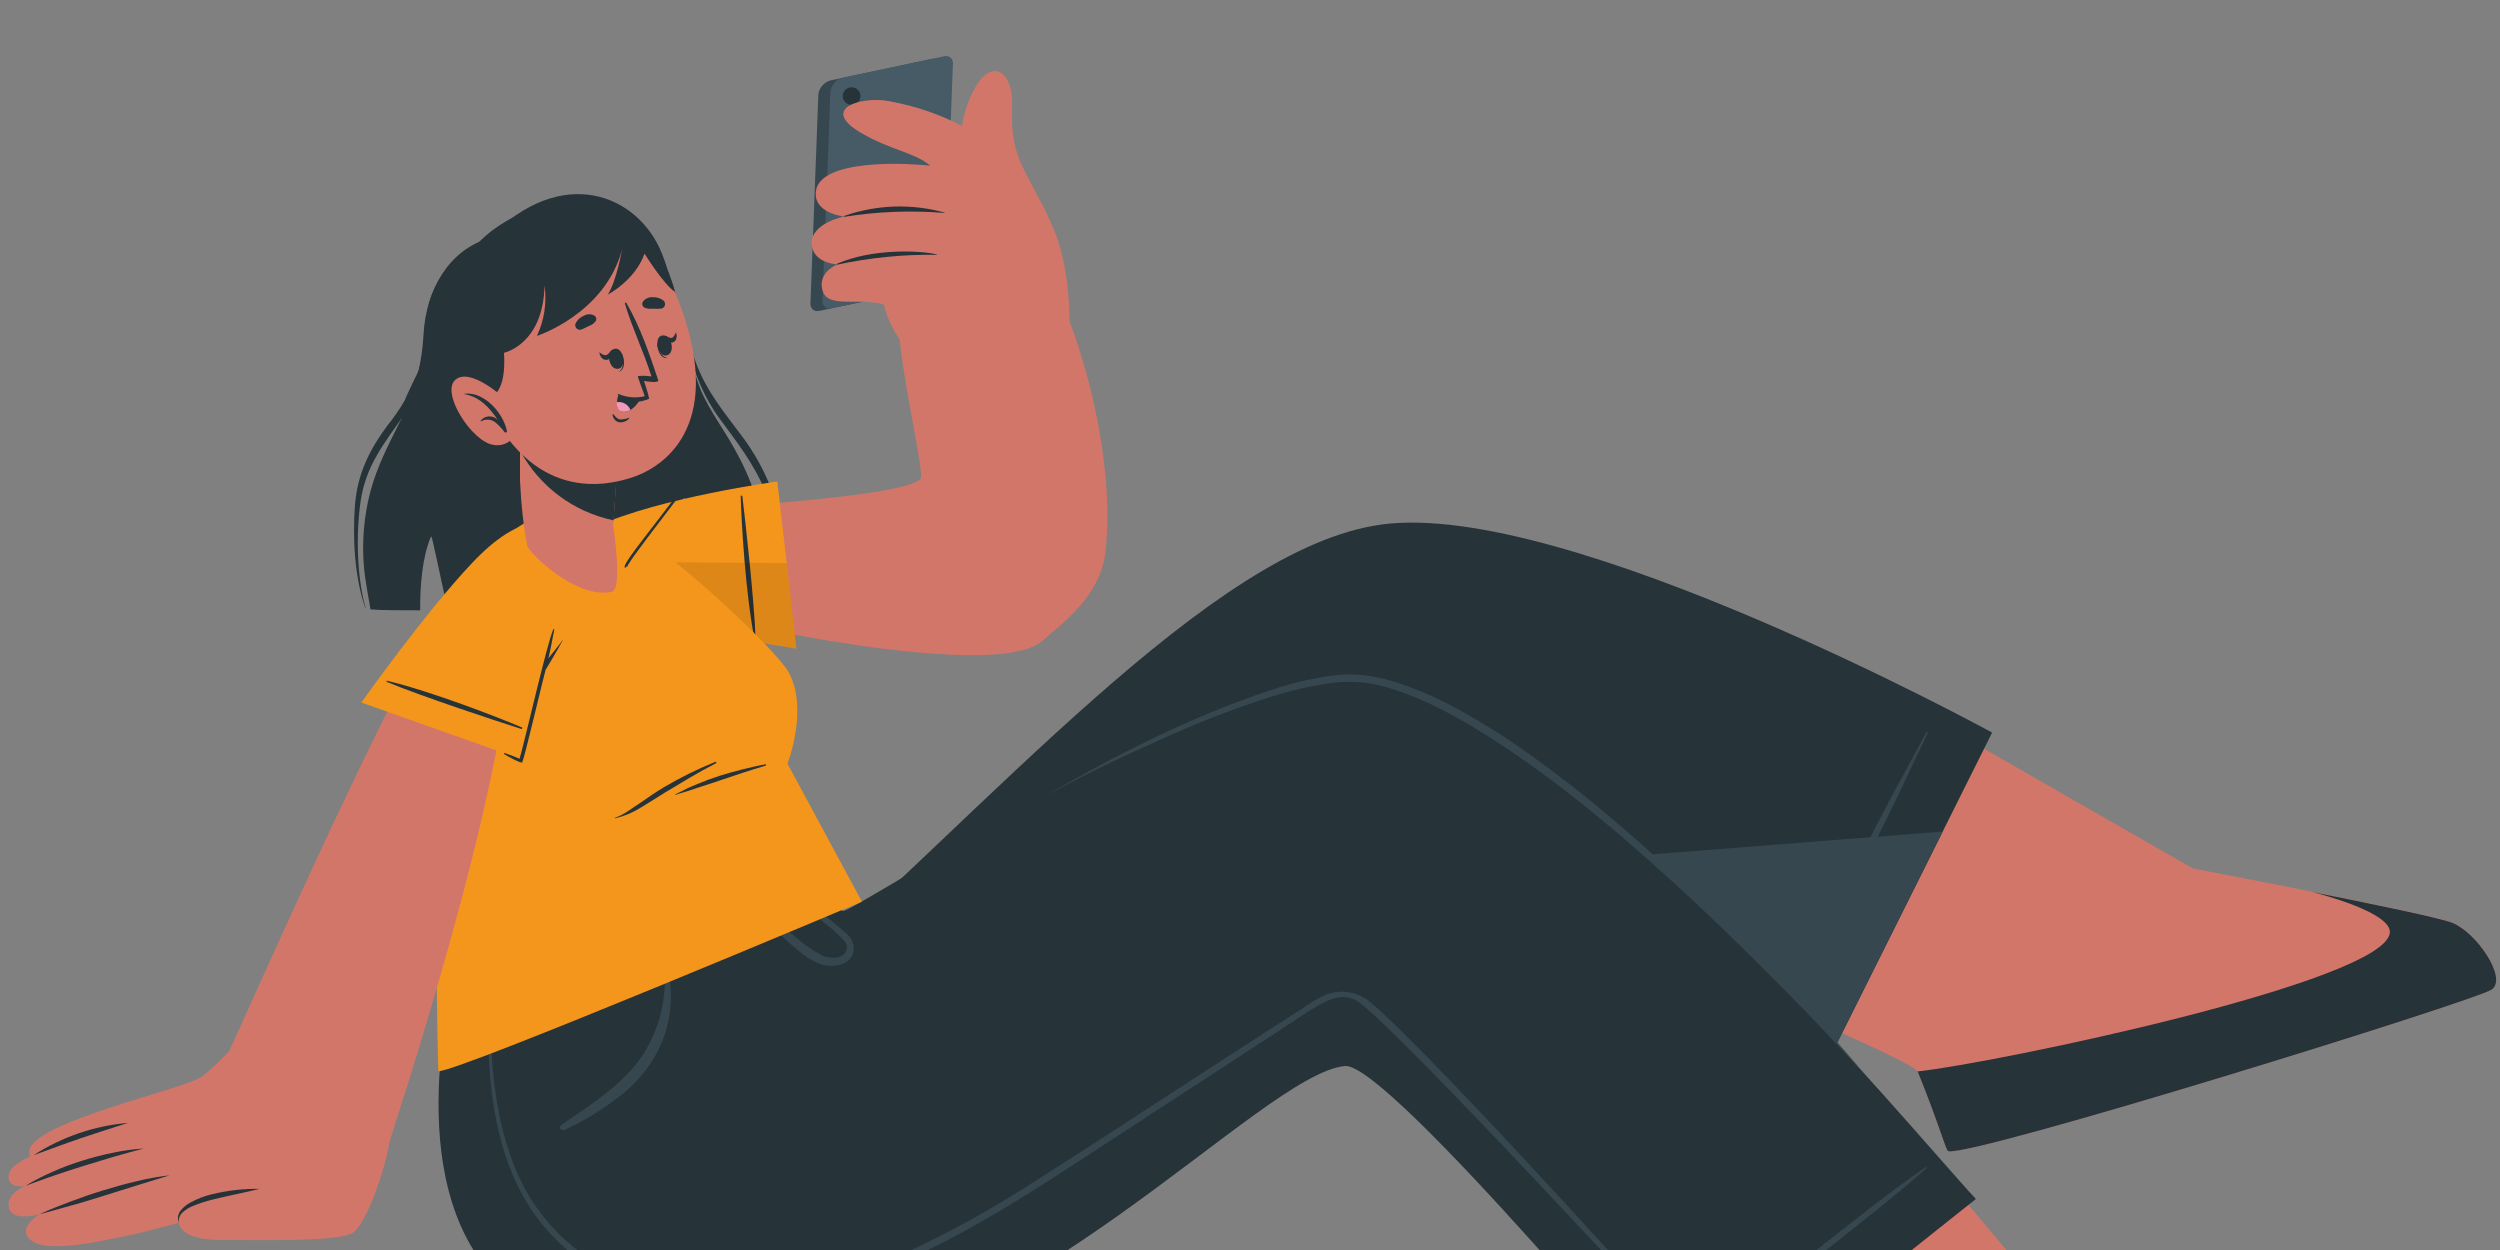 <svg xmlns="http://www.w3.org/2000/svg" xmlns:xlink="http://www.w3.org/1999/xlink" id="Calque_1" viewBox="0 0 740 370">
    <rect x="0" y="0" width="740" height="370" fill="#808080" stroke="none"/>
    <defs>
        <style>
            .cls-1 {
            fill: #f4961b;
            }

            .cls-2 {
            fill: #f299bb;
            }

            .cls-3 {
            fill: #d3766a;
            }

            .cls-4 {
            fill: #37474f;
            }

            .cls-5 {
            fill: none;
            }

            .cls-6 {
            fill: #020202;
            }

            .cls-7 {
            clip-path: url(#clippath-1);
            }

            .cls-8 {
            fill: #010101;
            opacity: .1;
            }

            .cls-8, .cls-9 {
            isolation: isolate;
            }

            .cls-9 {
            fill: #fff;
            opacity: .5;
            }

            .cls-10 {
            fill: #eb9481;
            }

            .cls-11 {
            fill: #263339;
            }

            .cls-12 {
            fill: #465b65;
            }

            .cls-13 {
            opacity: .2;
            }

            .cls-14 {
            clip-path: url(#clippath);
            }
        </style>
        <clipPath id="clippath">
            <polyline class="cls-5" points="0 -73.18 0 -441.87 740 -441.87 740 -73.18"/>
        </clipPath>
        <clipPath id="clippath-1">
            <rect class="cls-5" width="740" height="370"/>
        </clipPath>
    </defs>
    <g class="cls-14">
        <g>
            <g class="cls-13">
                <path class="cls-6" d="M457.45,6.77l-17.36.27c-5.79.1-11.57.23-17.55.25h-.52v-.54l-.19-19.97c0-6.65-.12-13.3-.12-19.95l-.12-39.94v-.94h.95l34.89.1h.85v20.95l-.21,20.04-.27,19.93-.35,19.79ZM457.45,6.77l-.42-40.15-.21-19.89c-.1-6.61,0-13.2-.12-19.81l.85.85h-34.89l.95-.94-.12,39.94c0,6.65,0,13.3-.12,19.95l-.19,19.97-.52-.52c5.79,0,11.57.15,17.36.25l17.44.37Z"/>
                <path class="cls-6" d="M505.87,6.77l-17.36.27c-5.79.1-11.67.23-17.55.25h-.42v-.54l-.19-19.97c0-6.65-.12-13.3-.12-19.95l-.13-39.94v-.94h.96l34.89.1h.85v.85c0,6.71,0,13.49-.12,20.1l-.21,20.04-.25,19.93-.35,19.79ZM505.87,6.77l-.62-40.15-.21-19.89c0-6.61,0-13.2-.1-19.81l.85.85h-34.89l.94-.94-.12,39.94c0,6.65,0,13.3-.13,19.95l-.17,19.97-.52-.52c5.79,0,11.57.15,17.36.25l17.61.37Z"/>
            </g>
            <path class="cls-12" d="M593.92,212.36l-92.39,49.3s-116.62-166.16-118.95-209.72c-3.22-60.25,48.22-251.56,48.22-251.56l82.13-.56S479.54-3.43,482.26,30.14c1.47,17.56,111.66,182.21,111.66,182.21Z"/>
            <path class="cls-11" d="M470.9-11.91c3.86-28.78,8.01-57.53,12.79-86.17,4.78-28.64,9.9-57.53,15.91-86.08.73-3.49,1.5-6.96,2.26-10.45.02-.11.08-.21.18-.28.09-.07.21-.09.32-.07.11.02.21.08.28.18.07.09.09.21.07.32-5.07,28.33-10.26,56.63-14.93,85.02-4.67,28.39-8.99,56.84-12.9,85.34-.96,7.05-1.9,14.12-2.82,21.2-1.13,7.28-1.82,14.63-2.08,21.99-.13,6.99,1.04,13.95,3.47,20.51,2.61,6.44,5.78,12.64,9.47,18.52,14.85,25.06,81.4,134.91,83.13,138.1.12.21-.17.42-.31.21-15.97-24.76-65.58-103.85-80.59-129.39-6.79-11.56-14.58-23.13-16.8-36.62-2.28-13.95.71-28.47,2.55-42.34Z"/>
            <path class="cls-12" d="M431.88-199.81s0,.06,0,.1c.56,1.7,30.07,82.51,32.79,83.8,3.14,1.45-65.2,116.18-69.25,169.48-2.58,34.1,2.49,227,2.49,227h100.01s-4.8-173.46-7.1-228.39c-.89-21.2,68.63-127.4,69.44-193.47.27-20.84-14.72-58.88-14.72-58.88l-113.67.37Z"/>
            <path class="cls-11" d="M395.49,54.74c.12-7.34.79-14.66,2.03-21.9,1.36-7.04,3.43-13.92,6.17-20.55,5.52-13.92,12.04-27.48,18.29-41.09,6.25-13.61,12.77-27.48,19.42-41.11,3.74-7.71,7.51-15.35,11.3-22.92,3.86-7.71,7.99-15.3,12-22.94.17-.29.64,0,.48.23-6.4,13.74-12.73,27.52-19.13,41.27-6.4,13.74-12.69,27.54-18.98,41.34-6.29,13.8-12.38,27.14-18.23,40.86-2.91,6.53-5.29,13.29-7.12,20.2-1.66,7.15-2.64,14.43-2.93,21.76-.96,17.06-1.45,34.15-3.12,51.17-.01.04-.04.07-.07.1-.03.02-.07.04-.11.04s-.08-.01-.11-.04c-.03-.02-.06-.06-.07-.1-.52-15.42-.27-30.93.19-46.33Z"/>
            <path class="cls-11" d="M480.02,80.08c-.5-14.2-2.08-29.08,2.57-42.79,2.54-6.7,5.59-13.19,9.12-19.43,3.47-6.68,6.87-13.4,10.2-20.14,13.35-26.98,25.92-54.31,37.17-82.2,5.4-13.49,10.24-27.23,12.19-41.65,1.77-15.14.83-30.48-2.8-45.29-.85-3.7-1.74-7.38-2.76-11.02,0-.27.33-.42.42-.15,4.7,13.98,7.3,28.58,7.72,43.33-.1,14.13-2.65,28.14-7.52,41.4-4.78,13.93-10.8,27.48-16.7,40.98-6.1,13.92-12.42,27.72-18.98,41.4-6.54,13.63-13.5,26.98-20.41,40.48-3.58,6.38-6.18,13.26-7.71,20.41-1.07,7.4-1.35,14.88-.83,22.34,1.18,31.42,3.86,135.94,4.28,167.26,0,3.97.12,7.96.15,11.93,0,.34-.54.4-.56,0-1.87-31.28-4.42-135.58-5.55-166.84Z"/>
        </g>
    </g>
    <g class="cls-7">
        <g>
            <g id="freepik--Character--inject-2">
                <path class="cls-3" d="M725.83,273.06c-7.26-2.8-76.73-15.98-76.73-15.98l-23.91-13.71-91.95-52.72-58.32,85.31s56.85,23.33,81.51,34.99c6.57,3.1,10.86,5.4,11.18,6.2,6.75,16.68,8.31,23.39,9.06,23.61,6.8,1.83,156.23-44.56,160.91-47.89,4.68-3.35-4.5-17.01-11.76-19.81Z"/>
                <path class="cls-11" d="M725.78,273.11c-3.65-1.42-23.13-5.45-41.46-9.1,3.55.9,23.24,6.17,23.08,11.91-.45,14.56-117.29,38.84-139.78,41.22,6.75,16.68,8.31,23.39,9.06,23.61,6.8,1.83,156.23-44.54,160.91-47.87,4.68-3.37-4.58-16.95-11.81-19.78Z"/>
                <path class="cls-11" d="M408.89,155.27c-50.37,6.82-116.39,84.2-178.81,138.3l-75.58,60.24c32.91,42.91,73.22,53.2,122.4,29.99,64.19-30.28,139.37-119.72,140.28-119.31,28.49,13.01,123.64,50.19,123.64,50.19l40.69-81.5,8.16-16.33s-126.07-69.12-180.79-61.59Z"/>
                <path class="cls-4" d="M570.16,216.78c.07-.12.22-.17.34-.1.12.07.17.22.1.34-7.9,16.36-5.42,11.76-13.48,28.03-3.95,7.95-23.69,47.97-28.69,54.79-.1.15-.32.02-.32-.17,2.6-7.98,23.28-47.57,27.38-55.45,8.36-16.11,6.13-11.4,14.66-27.41,0,0,0-.01.01-.02Z"/>
                <path class="cls-4" d="M255.07,271.07c-8.33,7.75-16.66,15.31-24.99,22.48l-75.57,60.25c32.88,42.91,73.2,53.2,122.4,29.99,64.17-30.28,139.35-119.72,140.27-119.31,28.48,13.03,123.65,50.19,123.65,50.19l34.21-68.53c-69.07,5.43-241.36,18.93-319.98,24.93Z"/>
                <path class="cls-3" d="M696.05,454.11c-5.85-5-66.48-41.46-66.48-41.46l-17.71-21.13-68.03-81.3-84.18,59.99s45.32,41.51,64.45,60.95c5,5.18,8.33,8.83,8.33,9.68.57,17.98-.28,24.83.33,25.29,5.75,4,162,12.2,167.54,10.66,5.57-1.55,1.6-17.7-4.25-22.69Z"/>
                <path class="cls-11" d="M228.51,257.31s17.06,10.33,20.95,12.33c2.37,1.2,112.81-72.7,153.15-68.78,58.95,5.73,164.33,135.12,182.26,154.03l-84.28,67.08s-89.63-107.64-102.48-106.43c-25.03,2.38-96.28,85.58-171.18,88.91-27.11,1.2-57.82-3.7-79.48-25.21-30.08-29.86-12.6-91.23-12.6-91.23l93.66-30.71Z"/>
                <path class="cls-4" d="M570.23,345.81c-5.28,4.73-10.88,9.2-16.4,13.68-9.76,7.81-19.56,15.56-29.53,23.33-9.96,7.76-19.93,15.55-30.24,22.88-.18.1-.32-.08-.18-.2,5.35-4.68,10.85-9.2,16.38-13.7,9.73-7.91,19.55-15.68,29.49-23.43,9.95-7.75,19.81-15.71,30.23-22.89.2-.13.42.12.25.33Z"/>
                <path class="cls-4" d="M193.64,313.06c-2.83,4.72-6.59,8.82-11.05,12.05-4.84,3.69-10.06,6.84-15.58,9.4-.93.4-1.78-.92-.93-1.48,8.73-6.05,18.46-11.98,24.38-21.05,5.16-8.18,7.27-17.91,5.97-27.49-.05-.33.48-.53.58-.18,2.97,9.63,1.74,20.07-3.37,28.76Z"/>
                <path class="cls-4" d="M252.69,281.55c-1,4.48-6.68,5.05-10.23,3.7-2.19-.91-4.22-2.17-6-3.75-2.12-1.75-4.08-3.45-6.22-5.43-2.13-1.98-4.23-3.98-6.33-6-2.1-2.02-4.08-4.17-6.17-6.2-.13-.12.07-.35.22-.23,2.3,1.77,4.85,3.43,7.02,5.2,2.17,1.77,4.3,3.43,6.45,5.1,3.5,2.87,6.93,6.25,10.93,8.33,1.72,1.09,3.79,1.47,5.78,1.07,2.22-.63,3.42-2.77,1.88-4.73-1.67-1.84-3.51-3.51-5.5-5-1.97-1.64-3.92-3.31-5.87-5-3.78-3.33-7.63-6.58-11.31-10-.47-.43.23-1.23.75-.85,5.3,4.12,10.46,8.46,15.6,12.8,2.17,1.83,4.42,3.6,6.52,5.5,1.76,1.25,2.71,3.35,2.48,5.5Z"/>
                <path class="cls-4" d="M498.47,396.48c-2.85-3.05-83.45-90.61-96.31-99.86-3.87-2.78-8.28-1.2-12.11,1.08-3.83,2.28-7.53,4.85-11.28,7.28l-46.39,30.23c-26.56,17.2-53.29,35.91-83.88,45.16-27.31,8.25-61.05,8.21-83.01-12.55-20.66-19.55-21.91-50.59-20.66-77.15,0-.2.27-.18.27,0,0,3.42,0,6.85,0,10.28.22,14.16,1.42,28.69,6.32,42.02,4.66,13.4,14.03,24.65,26.36,31.66,27.23,15.11,60.7,9.11,87.9-2.72,14.14-6.42,27.78-13.89,40.79-22.36,14.73-9.31,29.26-18.88,43.87-28.33l23.33-15.11,11.38-7.33c3.18-2.05,6.47-4.55,10.3-5.1,3.51-.53,7.09.41,9.88,2.62,13.61,11.03,72.32,74.77,93.88,99.66.33.38-.27.88-.62.52Z"/>
                <path class="cls-4" d="M342.34,219.47c11.1-5.16,22.52-9.61,34.19-13.33,5.8-1.81,11.74-3.15,17.76-4,5.96-.75,12.02-.15,17.71,1.77,11.55,3.63,22.21,9.88,32.38,16.55,20.4,13.48,38.96,29.58,56.92,46.24,8.96,8.35,17.65,17.03,26.29,25.69,8.65,8.66,16.98,17.63,25.31,26.66-15.84-18.77-32.64-36.71-50.34-53.75-8.81-8.55-18-16.73-27.41-24.64-9.41-7.93-19.24-15.36-29.44-22.24-10.33-6.67-21.13-12.98-33.08-16.66-3-.92-6.07-1.57-9.18-1.93-3.13-.33-6.3-.27-9.41.18-6.14.88-12.19,2.32-18.06,4.32-23.43,7.78-45.42,19-66.65,31.26,10.83-5.77,21.81-11.23,33.01-16.1Z"/>
                <path class="cls-11" d="M207.28,115.11c-1.11-2.93-2.04-5.92-2.78-8.96h0v-.08h0c-2.07-7.75-4.27-17.8-6.67-25.53h0c-.63-2.1-1.3-4.02-1.97-5.68-7-17.18-29.38-26.63-51.22-4.3-11.7,3.47-18.56,15.13-19.28,28.46-.19,3.65-.69,7.28-1.48,10.85,0,.04,0,.08,0,.12-1.18,4.89-2.91,9.63-5.15,14.13h0s-.07.09-.08.15c-3.4,6.87-6.98,13.58-9,21.16-1.95,7.44-2.59,15.17-1.88,22.83.23,3,1.9,12.11,1.9,12.11,3.13.28,8.26.28,14.7.28-.05-6.85.55-15.71,3.2-21.84.28-.82,2.5,10.91,5,21.76,20.16-.27,48.02-1.27,69.27-2.28,1.07-6.2,1.98-12.01.57-30.11-.33-4.48,4.33,10.06,8.11,29.66,2.28-.1,6.83-.32,8.8-.43-.23-5.72-1.26-11.39-3.05-16.83-1.18-3.45,3.27,5.4,7.43,16.55l4.45-.3c.55-.13.92-.65.87-1.22-2.98-38.47-15.91-46.41-21.73-60.49Z"/>
                <path class="cls-11" d="M140.18,74.37c.2.24.18.59-.06.8-4.23,3.07-8.5,6.52-10.58,11.93-1.75,4.55-1.6,9.58-2.1,14.4-.77,7.8-3.55,15.27-8.08,21.66-5.62,8.05-11.11,14.7-12.63,25.29-1.38,9.7-1.12,22.44,1.53,31.66h-.08c-3.22-9.1-3.83-20.71-3.13-30.31.7-9.6,4.38-16.78,9.73-23.98,3.57-4.43,6.48-9.36,8.63-14.63,1.97-5.42,2.23-10.96,2.83-16.66.57-8.65,5.63-16.36,13.33-20.33.22-.07.46,0,.61.17Z"/>
                <path class="cls-11" d="M232.59,173c-.03.32-.45.33-.45,0-.21-9.44-2.11-18.76-5.6-27.53-3.42-8.33-8.51-14.7-13.61-21.66-9.38-12.76-10.51-28.11-15.31-43.32h0c0-.06.05-.1.1-.1s.1.05.1.1c3.08,8.56,4.9,17.63,7.93,26.21,3.35,9.43,9.11,15.9,14.68,23.49,8.92,12.41,13.23,27.56,12.16,42.81Z"/>
                <path class="cls-3" d="M194.8,152.23c28.41-3.22,71.05-5.2,77.58-10.35,1.77-1.38-6.43-32.08-6.8-51.2-.17-8.16,37.82-20.9,41.92-14.45,11.53,18.13,22.91,57.82,19.73,86.96-1.47,13.36-12.85,21.3-18.6,26.44-12.08,10.78-76.27-.85-115.96-11.15-18.08-4.7-33.53-22.21,2.12-26.26Z"/>
                <path class="cls-1" d="M184.24,180.84c-19.48-6.15-26.96-16.35-7.81-24.99,19.15-8.65,53.67-13.33,53.67-13.33l5.63,49.49s-32.01-5.02-51.49-11.16Z"/>
                <path class="cls-11" d="M219.73,146.82c.92,7.66,3.5,30.61,3.92,42.17h-.35c-2.65-13.51-3.85-34.44-4.05-42.17-.02-.15.47-.18.48,0Z"/>
                <path class="cls-8" d="M165.28,166.21l67.57.48,2.88,25.31s-31.98-5.2-51.49-11.31c-11.91-3.73-19.28-8.98-18.96-14.48Z"/>
                <path class="cls-1" d="M233.08,226.02s6.3-15.91.43-26.91c-3.52-6.65-35.91-37.22-49.99-43.89-11.88-5.63-42.94-12.16-49.82,44.57-6.45,52.95-3.93,117.27-3.93,117.27,4.78.7,125.35-50.17,125.35-50.17l-22.04-40.87Z"/>
                <path class="cls-11" d="M211.92,225.93c-5.17,2.63-10,5.62-15,8.61-2.43,1.48-4.82,3.07-7.26,4.52-2.32,1.46-4.86,2.52-7.53,3.15-.03.01-.05.01-.08,0-.05-.02-.07-.08-.05-.13s.08-.07.13-.05c1.37-.52,2.68-1.2,3.88-2.03,1.17-.77,2.33-1.53,3.48-2.33,2.3-1.63,4.62-3.2,7.03-4.65,4.87-2.88,9.95-5.39,15.2-7.51.25-.1.45.33.2.43Z"/>
                <g>
                    <path class="cls-9" d="M65.77,351.93c-1.47-.65-.43-12.7,4.61-10.5,5.04,2.21-3.14,11.14-4.61,10.5Z"/>
                    <path class="cls-9" d="M65.4,326.74c-1.6,0-5.38-11.55.18-11.47,5.56.09,1.44,11.48-.18,11.47Z"/>
                    <path class="cls-9" d="M34.73,361.28c-.65,1.47-12.7.47-10.51-4.58,2.19-5.04,11.16,3.1,10.51,4.58Z"/>
                    <path class="cls-10" d="M146.82,165.24c14.93,0,17.19,59.35-6.53,58.44-24.29-.95-11.43-58.44,6.53-58.44Z"/>
                    <path class="cls-3" d="M133.34,175.34c-24.33,42-60.73,125.92-67.3,139.7-4.47,9.37,46.04,33.21,48.12,26.41,2.66-8.72,35.63-106.7,37.86-156.78,1.02-23.15-10.89-22.7-18.68-9.33Z"/>
                    <path class="cls-3" d="M115.47,336.82c-1.13,8.49-6.89,25.57-11.18,28.17-4.29,2.6-26.81,2.05-38.15,2.05s-13.58-3.16-13.4-7.07c.18-3.91,24.01-4.65,24.01-4.65,0,0-31.79,9.11-39.8,10.6-8,1.49-26.43,6.14-29.1-.5-1.2-3,3.86-6.01,3.86-6.01,0,0-7.73,2.26-8.97-1.6-1.4-4.38,4.75-6.78,4.75-6.78,0,0-4.84.99-4.95-2.58-.25-7.97,30-11.9,30-11.9,0,0-23.16,11.29-23.9,4.77-1.02-8.97,46.42-18.86,51.37-22.79,3.59-3,6.95-6.27,10.05-9.78l45.41,28.06Z"/>
                    <path class="cls-11" d="M52.93,361.94c-.16-1.13.24-2.26,1.08-3.03.81-.75,1.75-1.36,2.76-1.79,2.1-.9,4.27-1.61,6.5-2.12,4.49-1.13,8.97-1.94,13.62-3.1-4.71-.07-9.41.45-14,1.56-2.34.54-4.59,1.41-6.69,2.57-1.09.6-2.04,1.42-2.8,2.4-.76,1.01-.94,2.34-.47,3.52Z"/>
                    <path class="cls-11" d="M11.71,359.4c3.27-.81,6.5-1.79,9.71-2.66,3.21-.86,6.42-1.92,9.62-2.89l9.58-3c3.19-1,6.39-1.99,9.62-2.96-3.35.38-6.67.98-9.94,1.79-3.28.75-6.51,1.69-9.72,2.66s-6.39,2.06-9.53,3.25c-3.14,1.18-6.28,2.39-9.33,3.8Z"/>
                    <path class="cls-11" d="M42.56,339.96c-3.08.19-6.15.61-9.17,1.26-3.03.61-6.02,1.38-8.97,2.31-2.96.91-5.86,1.99-8.68,3.25-2.84,1.22-5.59,2.63-8.24,4.23,2.92-1,5.76-2.14,8.67-3.1s5.8-1.96,8.72-2.85c2.92-.9,5.85-1.79,8.79-2.66s5.9-1.63,8.88-2.44Z"/>
                    <path class="cls-11" d="M37.94,332.37c-9.99.85-19.61,4.14-28.03,9.58,4.7-1.67,9.28-3.44,13.94-5.01,4.67-1.56,9.28-3.05,14.08-4.58Z"/>
                    <path class="cls-11" d="M147.25,222.3c1.54-10.11,3.68-20.13,6.42-29.98-1.55,10.11-3.69,20.12-6.42,29.98Z"/>
                    <path class="cls-11" d="M154.57,196.46c-.21,2.15-1.27,4.13-2.94,5.49.63-2,1.63-3.86,2.94-5.49Z"/>
                </g>
                <path class="cls-11" d="M226.63,226.62c-4.5,1.35-8.91,2.82-13.33,4.32-2.23.77-4.45,1.47-6.67,2.2l-3.33,1.1c-1.1.37-2.25.62-3.33,1.05,0,.05-.12-.2,0-.2,1.17-.52,2.32-1.2,3.33-1.67s2.05-.9,3.08-1.33c2.15-.9,4.32-1.72,6.55-2.43,4.46-1.39,8.99-2.54,13.58-3.43.23-.05.35.3.12.4Z"/>
                <path class="cls-1" d="M139.75,166.63c14.06-14.86,26.58-17.06,25.86,3.93-.72,21-11.66,54.05-11.66,54.05l-46.99-16.66s18.73-26.46,32.79-41.32Z"/>
                <path class="cls-11" d="M154.41,215.8c-7.35-2.32-29.29-9.56-39.99-13.98-.07-.03.05-.33.13-.33,13.33,3.22,32.88,10.83,39.99,13.85.13.05-.03.5-.13.47Z"/>
                <path class="cls-11" d="M166.69,189.29c-1.07,2.15-4.97,8.63-5.2,9-.48,1.55-6.2,25.88-6.9,27.36-.28.48-4.37-1.82-5.28-2.38-.05-.02-.32-.47.13-.35,1.48.48,2.93,1.04,4.35,1.67,1.2-3.67,8.25-34.78,10-38.32.03-.06.09-.09.15-.08.08,0,.14.08.13.17-.7,3.7-1.45,7.51-1.77,8.55.22-.38,2.95-3.58,4.32-5.58l.07-.02Z"/>
                <path class="cls-11" d="M195.4,153.03c5.17-6.75,11.01-14.38,11.46-15.96.93-3.33-1.25-23.13-1.25-23.33l.83-.1c.08.83,2.2,20.25,1.22,23.58-.57,1.73-5.97,8.78-11.66,16.23-4.57,6.02-10.23,13.38-10.35,14.35.02-.05.02-.11,0-.17l-.7.47c-.48-.7,1.07-2.97,10.45-15.06Z"/>
                <path class="cls-3" d="M154,143.72c-.08-.85-.08-1.73-.08-2.52s0-1.4,0-2.45,0-2.12,0-3.15v-1.15s0-.98,0-.98v-12.56s3.63,1.45,3.63,1.45l25.43,11.28-1.38,20.38-.1,1.45s3,19.03-.45,19.73c-10.6,2.15-24.09-11.31-24.99-13.56-1.09-5.92-1.78-11.9-2.05-17.91Z"/>
                <path class="cls-11" d="M153.95,120.91l3.63,1.45,25.43,11.28-1.38,20.38c-11.79-2.45-21.9-9.96-27.64-20.55-.07-6.97-.03-12.56-.03-12.56Z"/>
                <path class="cls-3" d="M156.28,62.6c-15.08,5.62-27.56,21.49-13.33,54.3s37.32,26.58,43.99,24.48c7.36-2.32,26.63-12.61,15.85-46.79-10.76-34.19-31.43-37.61-46.51-31.99Z"/>
                <path class="cls-11" d="M196.6,90.81c.44-.61.31-1.46-.3-1.91-.92-.69-2.07-1.01-3.22-.92-1.15-.07-2.24.49-2.87,1.45-.23.53-.08,1.15.37,1.52.78.4,1.67.55,2.53.42.83.04,1.66.04,2.48,0,.4-.03.76-.23,1-.56Z"/>
                <path class="cls-11" d="M171.13,97.51c-.7-.28-1.04-1.08-.76-1.78.51-1.04,1.38-1.85,2.45-2.28.99-.57,2.21-.57,3.2,0,.46.36.61.99.37,1.52-.51.72-1.23,1.25-2.07,1.52-.73.39-1.47.74-2.23,1.05-.31.11-.65.1-.96-.02Z"/>
                <path class="cls-11" d="M181.31,122.72c.09,1.05.81,1.94,1.82,2.25,1.19.2,2.39-.25,3.15-1.18.04-.03.04-.08.02-.12-.03-.04-.08-.04-.12-.02-.84.35-1.74.52-2.65.5-.88-.12-1.43-.93-1.98-1.53-.08-.1-.27-.1-.23.1Z"/>
                <path class="cls-11" d="M194.84,112.53c-2.53-7.5-5.33-15.86-9.43-22.83h0c-.05-.12-.19-.18-.31-.12-.12.05-.18.19-.12.31,2.17,7.33,5.58,14.23,7.86,21.55-1.32-.22-2.67-.26-4-.12-.27.07,1.97,5.47,1.97,5.97-2.58.61-5.29.38-7.73-.67-.05-.02-.11,0-.16.03-.08.06-.1.17-.04.26,2.29,2,5.5,2.57,8.33,1.47h0c.57-.13.93-.3.93-.45-.33-1.68-1.52-5.17-1.52-5.17.73.15,4.45.73,4.22-.22Z"/>
                <path class="cls-11" d="M182.99,117.01c-.2.66-.32,1.34-.35,2.03-.07,1.28.22,2.72,1.88,2.83.75.05,1.51-.14,2.15-.53,1.16-.77,2.1-1.83,2.73-3.07-2.22.28-4.47-.16-6.42-1.27Z"/>
                <path class="cls-2" d="M182.59,119.04c-.07,1.28.22,2.72,1.88,2.83.75.05,1.51-.14,2.15-.53-.65-1.61-2.32-2.56-4.03-2.3Z"/>
                <path class="cls-11" d="M134.18,85.33c4.03-18.11,24.64-23.89,24.64-23.89,32.59-10.86,41.01,24.99,41.01,24.99-3.37-2.17-9.05-11.36-9.05-11.36-2.75,7.9-10.88,12.13-10.88,12.13,2.55-3.82,4.22-13.33,4.22-13.33-5.07,19.06-25.19,25.56-25.19,25.56,2.19-4.67,2.97-9.89,2.25-15-.35,17.58-12.01,20-12.01,20,0,0,1.2,12.33-4.63,13.1,0,0-14.38-14.08-10.35-32.19Z"/>
                <path class="cls-3" d="M153.21,126.67c-.01.09-.03.19-.05.28-.68,3.28-3.88,5.39-7.16,4.72-6.3-.92-15.63-15.41-11.21-19.25s14.41,5.4,14.41,5.4l4.02,8.85Z"/>
                <path class="cls-11" d="M150.01,127.41v.1c.23.4-.38.72-.65.4-.78-1.03-1.67-1.98-2.65-2.82-1.21-1.01-2.92-1.17-4.28-.38-.15.05-.25-.08-.15-.18.11-.14.24-.28.37-.4,1.36-1.24,3.46-1.15,4.71.2-2.38-3.58-5.37-6.88-9.81-7.63-.05,0-.08-.04-.08-.08s.04-.08.08-.08c5.75-.67,11.36,5.67,12.46,10.88Z"/>
                <path class="cls-11" d="M120.1,118.11c1.92-3.33,4.02-6.63,5.93-10,1.92-3.37,8.98-15.26,15.11-21.93-3.71,3.46-7.01,7.32-9.83,11.53-2.23,3.18-4.28,6.48-6.2,9.85-1.92,3.37-3.48,6.93-5.15,10.46l.13.08Z"/>
                <path class="cls-4" d="M245.78,23.81l30.13-6.38c1.68-.35,2.83.85,2.58,2.7l-2.35,61.52c-.31,1.9-1.67,3.45-3.52,4l-30.14,6.38c-1.68.35-2.83-.85-2.57-2.7l2.33-61.52c.31-1.9,1.68-3.46,3.53-4Z"/>
                <path class="cls-12" d="M249.34,23.03l30.13-6.38c1.68-.35,2.85.85,2.58,2.7l-2.33,61.52c-.31,1.9-1.69,3.44-3.53,3.98l-30.13,6.4c-1.68.35-2.85-.87-2.58-2.7l2.33-61.52c.31-1.9,1.68-3.46,3.53-4Z"/>
                <path class="cls-11" d="M251.61,25.88s-.03,0-.04,0c-1.42.28-2.34,1.66-2.06,3.07.28,1.42,1.66,2.34,3.07,2.06s2.34-1.66,2.06-3.07c-.28-1.4-1.63-2.32-3.03-2.07Z"/>
                <path class="cls-3" d="M289,67.05c-3.73-6.5-8.63-26.66-.3-41.22,5.15-8.9,11.28-4.4,10.88,5.47-.6,15.05,3.33,17.65,10.16,31.84l-20.75,3.92Z"/>
                <path class="cls-3" d="M268.2,103.01c-7.45-9.18-7.07-16.95-7.07-16.95-1.35-.13-2.69-.34-4.02-.65.01-7.25.54-14.49,1.58-21.66,1.13-8.2,16.66-14.7,16.66-14.7-4.57-3.93-11.7-4.57-20.5-9.73-12.43-7.28.22-10.9,8.33-9.38,34.24,6.35,45.61,29.23,49.59,40.19,5.78,15.85,3.33,38.06,3.33,38.06l-47.92-5.18Z"/>
                <path class="cls-3" d="M264.69,91.63c-7.43-5.03-19.5.75-21.25-5.73-1.47-5.38,4.43-7.63,4.43-7.63,0,0-7.2-.3-7.61-5.97-.4-6.23,9.6-8.21,9.6-8.21,0,0-9.3-.95-8.33-7.61,1.3-9.11,25.54-8.8,37.87-6.92,11.1,1.7,22.56,7.76,27.91,10.71,0,0-40.97,32.49-42.62,31.36Z"/>
                <path class="cls-11" d="M279.63,63.04c-9.9-.82-19.86-.44-29.66,1.13-.3.03-.23-.18,0-.28,9.54-3.33,19.87-3.67,29.61-.97.05.02.05.12.05.12Z"/>
                <path class="cls-11" d="M277.35,75.42c-9.92-.14-19.83.83-29.53,2.92-.28.03-.25-.2,0-.3,10.5-4.55,24.58-3.92,29.49-2.73.05.02.03.12.03.12Z"/>
            </g>
            <g>
                <path class="cls-11" d="M184.09,104.72s-.12.12-.1.2c.5,1.8.77,3.95-.72,5,0,0,0,.12,0,.1,1.97-.78,1.58-3.67.82-5.3Z"/>
                <path class="cls-11" d="M182.01,103.22c-2.98.5-1.77,6.4.98,5.95s1.52-6.37-.98-5.95Z"/>
                <path class="cls-11" d="M180.91,103.77c-.45.43-.83,1.13-1.45,1.32s-1.37-.28-1.97-.78c0,0-.1,0-.08.08.22,1.13.88,2.22,2.13,2.13,1.25-.08,1.67-1.23,1.78-2.43.02-.22-.23-.5-.42-.32Z"/>
            </g>
            <g>
                <path class="cls-11" d="M194.52,101.58s.17,0,.17.13c.3,1.85.97,3.92,2.75,4.2v.1c-2.08.12-2.93-2.63-2.92-4.43Z"/>
                <path class="cls-11" d="M195.79,99.35c2.9-.8,4.3,5,1.67,5.82-2.63.82-4.03-5.15-1.67-5.82Z"/>
                <path class="cls-11" d="M197.11,99.45c.53.2,1.13.65,1.67.57s.98-.87,1.25-1.57h.1c.3,1.1.22,2.37-.82,2.83s-1.88-.37-2.42-1.42c-.13-.15,0-.5.22-.42Z"/>
            </g>
        </g>
    </g>
</svg>
